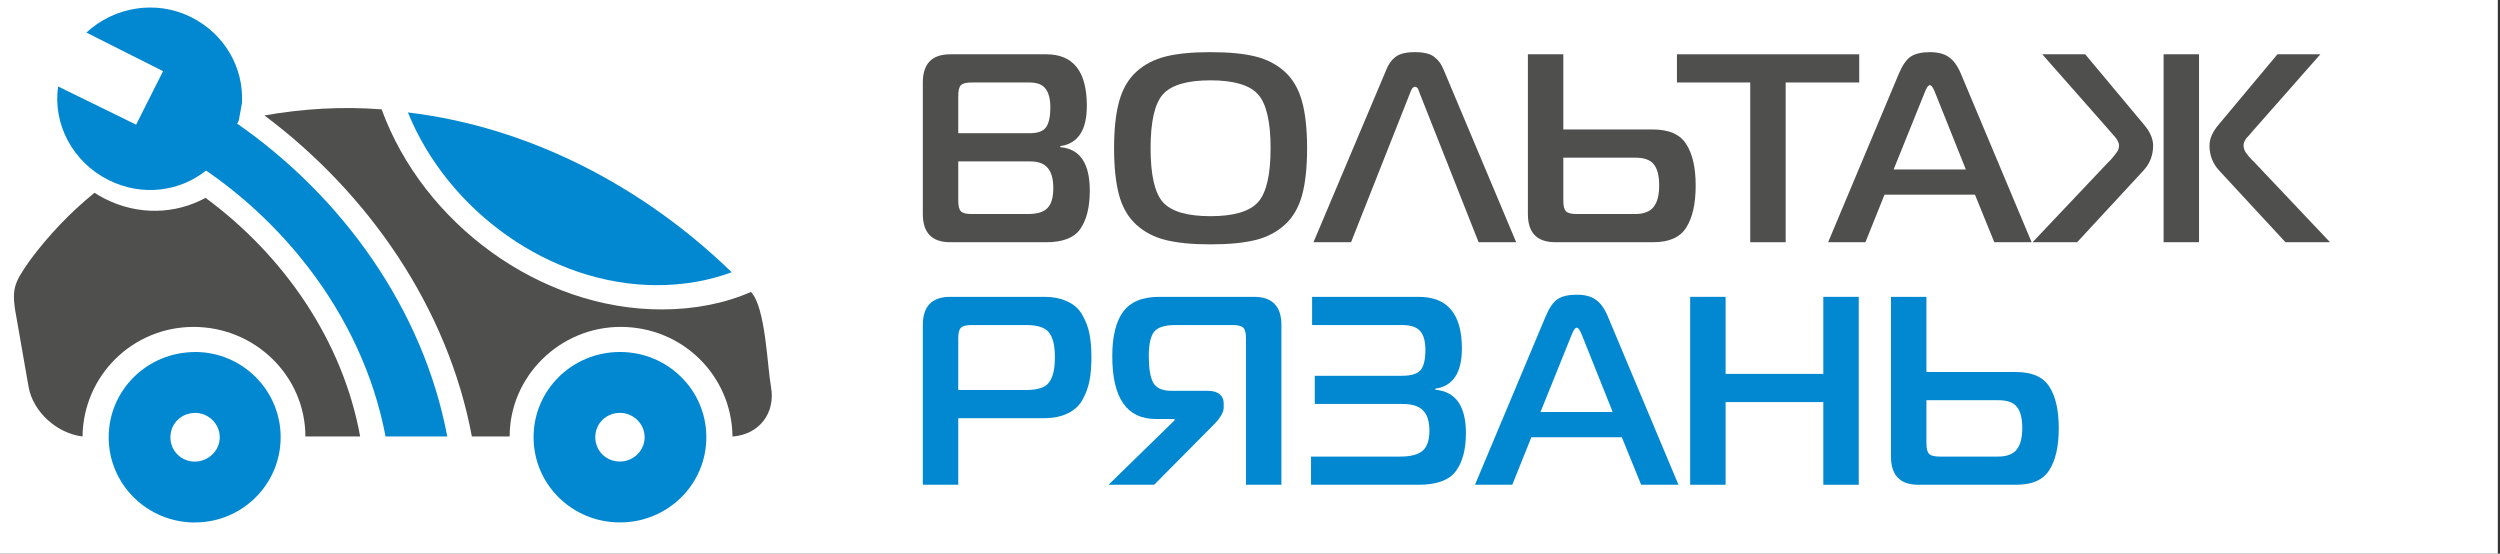 <svg width="149" height="33" viewBox="0 0 149 33" fill="none" xmlns="http://www.w3.org/2000/svg">
<rect x="0" y="0" width="149" height="33" fill="#333333" stroke="none"/>
<rect width="148.87" height="33" fill="white"/>
<g clip-path="url(#clip0_1499_5964)">
<path fill-rule="evenodd" clip-rule="evenodd" d="M43.609 16.225C38.328 11.101 31.528 7.564 24.312 6.701C26.701 12.596 32.812 16.996 39.153 16.996C40.761 16.996 42.279 16.721 43.609 16.225Z" fill="#0288D1"/>
<path fill-rule="evenodd" clip-rule="evenodd" d="M14.02 7.289C12.594 7.651 11.264 8.152 9.975 8.74C16.501 12.321 21.601 18.712 22.979 26.014H26.657C25.231 18.442 20.405 11.69 14.02 7.289Z" fill="#0288D1"/>
<path fill-rule="evenodd" clip-rule="evenodd" d="M36.95 31.137C39.798 31.137 42.098 28.872 42.098 26.058C42.098 23.248 39.802 20.978 36.95 20.978V24.607C37.731 24.607 38.42 25.243 38.42 26.058C38.42 26.872 37.731 27.508 36.95 27.508V31.137ZM36.95 31.137V27.508C36.124 27.508 35.479 26.872 35.479 26.058C35.479 25.243 36.124 24.607 36.95 24.607V20.978C34.102 20.978 31.801 23.243 31.801 26.058C31.801 28.872 34.097 31.137 36.95 31.137Z" fill="#0288D1"/>
<path fill-rule="evenodd" clip-rule="evenodd" d="M11.627 31.137C14.431 31.137 16.727 28.872 16.727 26.058C16.727 23.248 14.431 20.978 11.627 20.978V24.607C12.408 24.607 13.097 25.243 13.097 26.058C13.097 26.872 12.408 27.508 11.627 27.508V31.137ZM11.627 20.982C8.779 20.982 6.478 23.248 6.478 26.062C6.478 28.872 8.774 31.142 11.627 31.142V27.513C10.801 27.513 10.156 26.877 10.156 26.062C10.156 25.247 10.801 24.611 11.627 24.611V20.982Z" fill="#0288D1"/>
<path fill-rule="evenodd" clip-rule="evenodd" d="M28.123 26.014H30.375C30.375 22.433 33.36 19.483 36.994 19.483C40.672 19.483 43.613 22.385 43.657 26.014H43.701C45.264 25.879 46.227 24.607 45.953 23.069C45.724 21.801 45.631 18.307 44.757 17.401C43.194 18.081 41.401 18.442 39.427 18.442C32.168 18.442 25.227 13.319 22.745 6.518C20.4 6.335 18.06 6.475 15.759 6.88C22.012 11.555 26.701 18.399 28.123 26.014Z" fill="#4F4F4E"/>
<path d="M5.631 11.49C5.833 11.621 6.044 11.742 6.263 11.852C8.256 12.856 10.472 12.764 12.25 11.792C16.942 15.247 20.434 20.329 21.465 26.014H18.201C18.201 22.429 15.216 19.484 11.538 19.484C7.904 19.484 4.963 22.385 4.919 26.014C3.405 25.835 1.978 24.563 1.705 23.069L1.016 19.126C0.649 17.218 0.786 16.948 1.797 15.497C2.902 14.012 4.184 12.666 5.631 11.49Z" fill="#4F4F4E"/>
<path d="M14.232 7.181L14.421 6.144C14.533 4.069 13.422 2.044 11.403 1.028C9.278 -0.042 6.776 0.429 5.149 1.941L9.718 4.242L8.113 7.429L3.464 5.154C3.138 7.388 4.329 9.653 6.454 10.723C8.472 11.739 10.761 11.427 12.361 10.101L13.161 9.306L13.696 8.243L14.232 7.181Z" fill="#0288D1"/>
</g>
<rect width="85.87" height="27.784" transform="translate(54 2.108)" fill="white"/>
<path d="M57.112 9.62V11.956C57.112 12.276 57.165 12.489 57.272 12.596C57.379 12.703 57.592 12.756 57.912 12.756H61.256C61.811 12.756 62.2 12.639 62.424 12.404C62.659 12.169 62.776 11.775 62.776 11.22C62.776 10.665 62.664 10.26 62.44 10.004C62.227 9.748 61.88 9.62 61.4 9.62H57.112ZM57.112 5.716V7.94H61.368C61.837 7.94 62.157 7.828 62.328 7.604C62.509 7.369 62.6 6.969 62.6 6.404C62.6 5.903 62.504 5.529 62.312 5.284C62.131 5.039 61.811 4.916 61.352 4.916H57.912C57.592 4.916 57.379 4.969 57.272 5.076C57.165 5.183 57.112 5.396 57.112 5.716ZM63.192 8.772C64.365 8.868 64.952 9.732 64.952 11.364C64.952 12.335 64.765 13.092 64.392 13.636C64.029 14.169 63.352 14.436 62.36 14.436H56.632C55.544 14.436 55 13.876 55 12.756V4.916C55 3.796 55.544 3.236 56.632 3.236H62.36C63.971 3.236 64.776 4.26 64.776 6.308C64.776 7.759 64.248 8.559 63.192 8.708V8.772Z" fill="#4F4F4E"/>
<path d="M72.143 3.108C73.231 3.108 74.121 3.193 74.815 3.364C75.508 3.535 76.095 3.839 76.575 4.276C77.055 4.713 77.396 5.3 77.599 6.036C77.801 6.761 77.903 7.695 77.903 8.836C77.903 9.977 77.801 10.916 77.599 11.652C77.396 12.377 77.055 12.959 76.575 13.396C76.095 13.833 75.508 14.137 74.815 14.308C74.121 14.479 73.231 14.564 72.143 14.564C71.065 14.564 70.18 14.479 69.487 14.308C68.793 14.137 68.207 13.833 67.727 13.396C67.247 12.959 66.905 12.377 66.703 11.652C66.5 10.916 66.399 9.977 66.399 8.836C66.399 7.695 66.5 6.761 66.703 6.036C66.905 5.3 67.247 4.713 67.727 4.276C68.207 3.839 68.793 3.535 69.487 3.364C70.18 3.193 71.065 3.108 72.143 3.108ZM69.311 5.62C68.82 6.175 68.575 7.247 68.575 8.836C68.575 10.425 68.82 11.497 69.311 12.052C69.812 12.607 70.756 12.884 72.143 12.884C73.529 12.884 74.473 12.607 74.975 12.052C75.476 11.497 75.727 10.425 75.727 8.836C75.727 7.247 75.476 6.175 74.975 5.62C74.473 5.065 73.529 4.788 72.143 4.788C70.756 4.788 69.812 5.065 69.311 5.62Z" fill="#4F4F4E"/>
<path d="M78.284 14.436L82.62 4.164C82.748 3.833 82.929 3.577 83.164 3.396C83.409 3.204 83.799 3.108 84.332 3.108C84.865 3.108 85.249 3.204 85.484 3.396C85.729 3.577 85.916 3.833 86.044 4.164L90.364 14.436H88.124L84.588 5.492C84.588 5.481 84.583 5.46 84.572 5.428C84.561 5.396 84.551 5.375 84.54 5.364C84.54 5.353 84.535 5.337 84.524 5.316C84.513 5.284 84.503 5.263 84.492 5.252C84.481 5.241 84.465 5.231 84.444 5.22C84.433 5.199 84.417 5.188 84.396 5.188C84.375 5.177 84.353 5.172 84.332 5.172C84.225 5.172 84.135 5.279 84.06 5.492L80.524 14.436H78.284Z" fill="#4F4F4E"/>
<path d="M91.062 3.236H93.174V7.716H98.502C99.473 7.716 100.14 8.009 100.503 8.596C100.876 9.172 101.062 9.993 101.062 11.06C101.062 12.137 100.876 12.969 100.503 13.556C100.14 14.143 99.484 14.436 98.534 14.436H92.695C91.606 14.436 91.062 13.876 91.062 12.756V3.236ZM97.447 9.396H93.174V11.956C93.174 12.276 93.228 12.489 93.335 12.596C93.441 12.703 93.654 12.756 93.975 12.756H97.447C97.959 12.756 98.326 12.617 98.55 12.34C98.775 12.063 98.886 11.636 98.886 11.06C98.886 10.473 98.78 10.052 98.567 9.796C98.364 9.529 97.99 9.396 97.447 9.396Z" fill="#4F4F4E"/>
<path d="M106.426 14.436H104.314V4.916H99.946V3.236H110.81V4.916H106.426V14.436Z" fill="#4F4F4E"/>
<path d="M108.956 14.436L113.18 4.372C113.383 3.892 113.612 3.561 113.868 3.38C114.135 3.199 114.519 3.108 115.02 3.108C115.5 3.108 115.873 3.204 116.14 3.396C116.417 3.577 116.657 3.903 116.86 4.372L121.084 14.436H118.86L117.708 11.604H112.316L111.18 14.436H108.956ZM114.7 5.54L112.86 10.1H117.164L115.34 5.54C115.223 5.231 115.116 5.076 115.02 5.076C114.924 5.076 114.817 5.231 114.7 5.54Z" fill="#4F4F4E"/>
<path d="M123.798 14.436H121.142L125.638 9.684C125.67 9.652 125.729 9.593 125.814 9.508C125.899 9.412 125.958 9.343 125.99 9.3C126.033 9.247 126.081 9.183 126.134 9.108C126.198 9.033 126.241 8.959 126.262 8.884C126.283 8.809 126.294 8.735 126.294 8.66C126.294 8.585 126.273 8.511 126.23 8.436C126.198 8.351 126.161 8.287 126.118 8.244C126.086 8.191 126.027 8.121 125.942 8.036C125.857 7.94 125.798 7.871 125.766 7.828L121.718 3.236H124.278L127.782 7.428C128.145 7.855 128.326 8.271 128.326 8.676C128.326 9.252 128.134 9.748 127.75 10.164L123.798 14.436ZM131.062 3.236V14.436H128.95V3.236H131.062ZM138.87 14.436H136.214L132.262 10.164C131.878 9.748 131.686 9.252 131.686 8.676C131.686 8.271 131.867 7.855 132.23 7.428L135.734 3.236H138.294L134.246 7.828C134.214 7.871 134.155 7.94 134.07 8.036C133.985 8.121 133.921 8.191 133.878 8.244C133.846 8.287 133.809 8.351 133.766 8.436C133.734 8.511 133.718 8.585 133.718 8.66C133.718 8.735 133.729 8.809 133.75 8.884C133.771 8.959 133.809 9.033 133.862 9.108C133.926 9.183 133.974 9.247 134.006 9.3C134.049 9.343 134.113 9.412 134.198 9.508C134.283 9.593 134.342 9.652 134.374 9.684L138.87 14.436Z" fill="#4F4F4E"/>
<path d="M112.703 17.692H114.815V22.172H120.143C121.114 22.172 121.78 22.465 122.143 23.052C122.516 23.628 122.703 24.45 122.703 25.516C122.703 26.593 122.516 27.425 122.143 28.012C121.78 28.599 121.124 28.892 120.175 28.892H114.335C113.247 28.892 112.703 28.332 112.703 27.212V17.692ZM119.087 23.852H114.815V26.412C114.815 26.732 114.868 26.945 114.975 27.052C115.082 27.159 115.295 27.212 115.615 27.212H119.087C119.599 27.212 119.967 27.073 120.191 26.796C120.415 26.519 120.527 26.092 120.527 25.516C120.527 24.93 120.42 24.508 120.207 24.252C120.004 23.985 119.631 23.852 119.087 23.852Z" fill="#0288D1"/>
<path d="M110.782 17.692V28.892H108.67V23.964H102.846V28.892H100.734V17.692H102.846V22.284H108.67V17.692H110.782Z" fill="#0288D1"/>
<path d="M87.909 28.892L92.133 18.828C92.336 18.348 92.565 18.017 92.821 17.836C93.088 17.655 93.472 17.564 93.973 17.564C94.453 17.564 94.826 17.66 95.093 17.852C95.37 18.033 95.61 18.359 95.813 18.828L100.037 28.892H97.813L96.661 26.06H91.269L90.133 28.892H87.909ZM93.653 19.996L91.813 24.556H96.117L94.293 19.996C94.176 19.687 94.069 19.532 93.973 19.532C93.877 19.532 93.77 19.687 93.653 19.996Z" fill="#0288D1"/>
<path d="M85.545 23.228C86.761 23.335 87.369 24.199 87.369 25.82C87.369 26.791 87.166 27.548 86.761 28.092C86.356 28.625 85.62 28.892 84.553 28.892H78.137V27.212H83.449C84.078 27.212 84.526 27.095 84.793 26.86C85.06 26.625 85.193 26.231 85.193 25.676C85.193 25.111 85.065 24.706 84.809 24.46C84.564 24.204 84.158 24.076 83.593 24.076H78.361V22.396H83.561C84.105 22.396 84.473 22.284 84.665 22.06C84.857 21.836 84.953 21.436 84.953 20.86C84.953 20.348 84.852 19.975 84.649 19.74C84.446 19.495 84.078 19.372 83.545 19.372H78.201V17.692H84.553C86.27 17.692 87.129 18.716 87.129 20.764C87.129 22.215 86.601 23.015 85.545 23.164V23.228Z" fill="#0288D1"/>
<path d="M76.372 28.892H74.26V20.172C74.26 19.852 74.207 19.639 74.1 19.532C73.994 19.425 73.78 19.372 73.46 19.372H70.052C69.412 19.372 68.986 19.511 68.772 19.788C68.57 20.066 68.468 20.546 68.468 21.228C68.468 21.943 68.554 22.465 68.724 22.796C68.906 23.127 69.268 23.292 69.812 23.292H71.988C72.298 23.292 72.532 23.361 72.692 23.5C72.852 23.628 72.932 23.809 72.932 24.044V24.3C72.932 24.556 72.756 24.871 72.404 25.244L68.788 28.892H66.068L70.004 25.052V24.972H68.884C67.156 24.972 66.292 23.724 66.292 21.228C66.292 20.055 66.506 19.175 66.932 18.588C67.37 17.991 68.09 17.692 69.092 17.692H74.74C75.828 17.692 76.372 18.252 76.372 19.372V28.892Z" fill="#0288D1"/>
<path d="M55 28.892V19.372C55 18.252 55.544 17.692 56.632 17.692H62.2C62.776 17.692 63.256 17.788 63.64 17.98C64.035 18.162 64.328 18.433 64.52 18.796C64.723 19.148 64.861 19.521 64.936 19.916C65.011 20.3 65.048 20.759 65.048 21.292C65.048 21.826 65.011 22.29 64.936 22.684C64.861 23.079 64.723 23.457 64.52 23.82C64.328 24.172 64.035 24.444 63.64 24.636C63.256 24.828 62.776 24.924 62.2 24.924H57.112V28.892H55ZM57.112 23.244H61.16C61.843 23.244 62.296 23.095 62.52 22.796C62.755 22.487 62.872 21.985 62.872 21.292C62.872 20.599 62.755 20.108 62.52 19.82C62.296 19.521 61.843 19.372 61.16 19.372H57.912C57.592 19.372 57.379 19.425 57.272 19.532C57.165 19.639 57.112 19.852 57.112 20.172V23.244Z" fill="#0288D1"/>
<defs>
<clipPath id="clip0_1499_5964">
<rect width="47" height="32" fill="white"/>
</clipPath>
</defs>
</svg>
